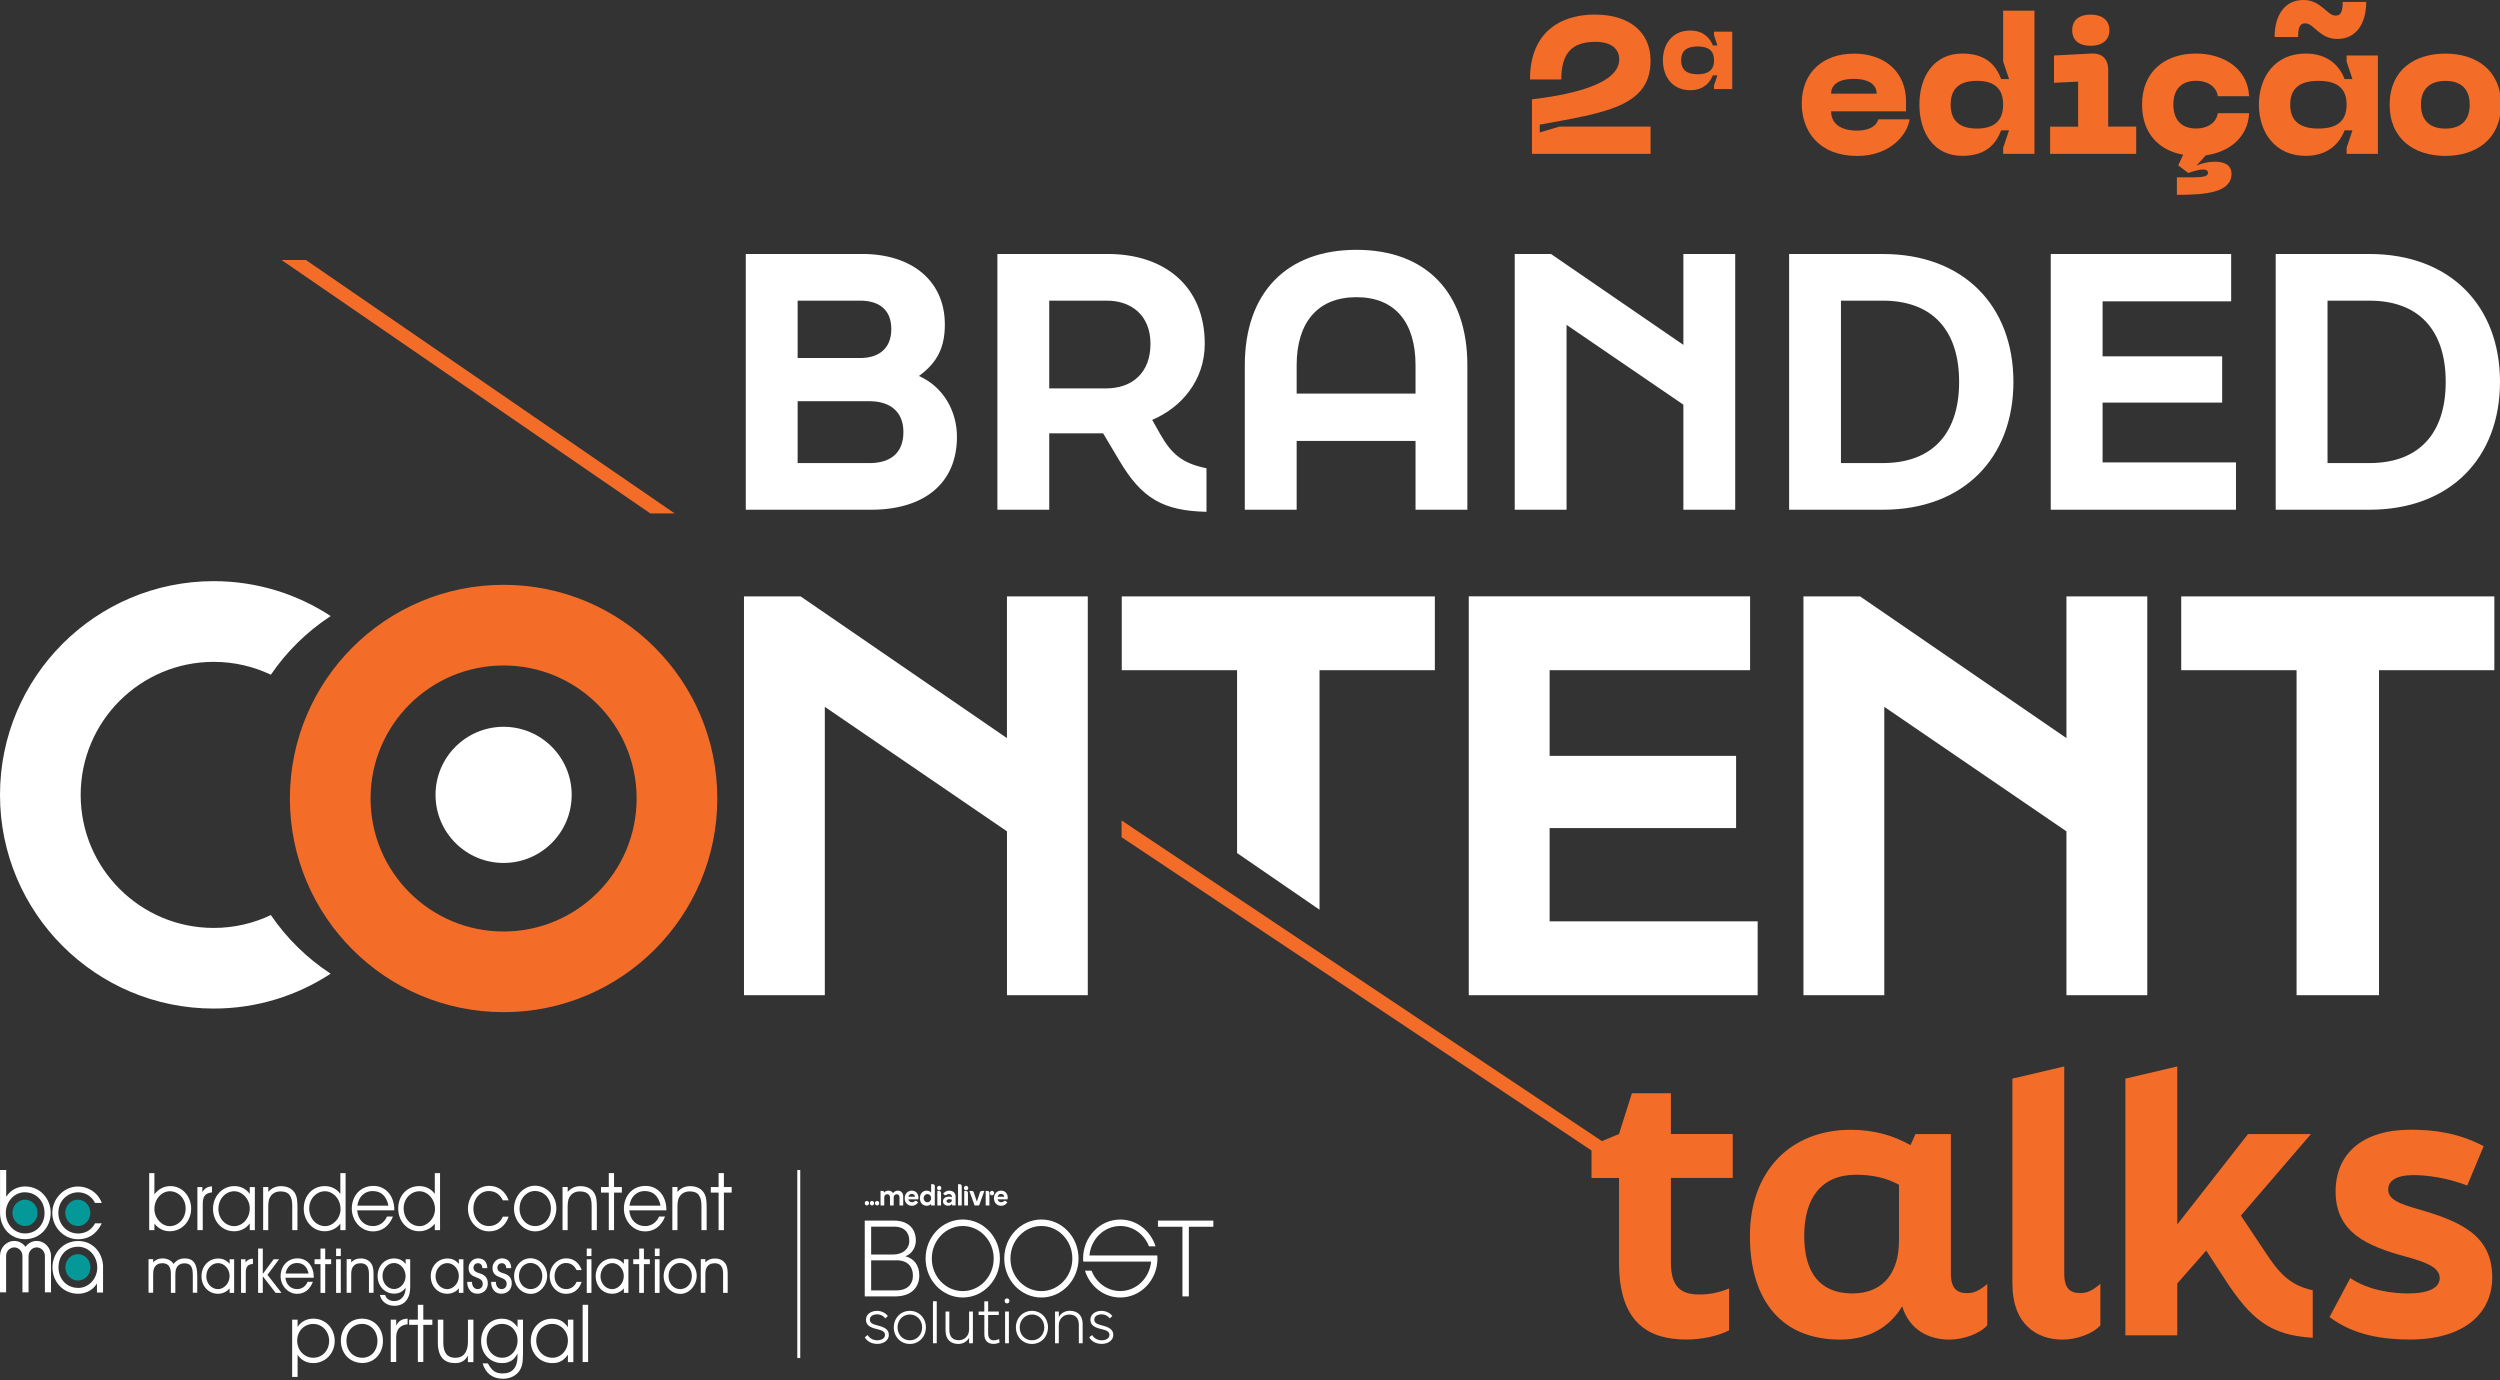 <svg width="500" height="276" viewBox="0 0 500 276" fill="none" xmlns="http://www.w3.org/2000/svg">
<rect x="0" y="0" width="500" height="276" fill="#333333" stroke="none"/>
<g clip-path="url(#clip0_2053_47113)">
<path d="M319.03 2.92C325.57 2.92 330.11 6.15 330.11 12.15C330.11 21.38 320.87 22.55 307.95 24.93V26.49L311.87 25.32H330.11V30.78H306.39V19.87C309.21 19.48 323.85 17.96 323.85 11.88C323.85 10.13 322.68 8.37 319.11 8.37C314.37 8.37 312.26 10.63 312.26 15.89H306C306 6.66 311.79 2.91 319.04 2.91L319.03 2.92Z" fill="#F36D29"/>
<path d="M342.8 17.81V17.11L343.48 15.06H342.57C341.98 16.58 340.65 18.04 338.03 18.04C334.47 18.04 332.58 15.31 332.58 12.06C332.58 8.81 334.47 6.11 338.03 6.11C340.65 6.11 341.98 7.56 342.57 9.09H343.48L342.8 7.04V6.34H346.45V17.81H342.8ZM339.52 9.29C337.56 9.29 336.23 9.99 336.23 12.06C336.23 14.13 337.55 14.85 339.52 14.85C341.49 14.85 342.81 14.15 342.81 12.06C342.81 9.97 341.49 9.29 339.52 9.29Z" fill="#F36D29"/>
<path d="M370.76 10.72C376.9 10.72 381.21 14.34 381.21 20.31V22.26H366.22C366.22 24.52 367.86 26.12 371.43 26.12C373.62 26.12 375.27 25.34 375.66 23.86H381.92C381.53 26.71 378.28 31.19 371.43 31.19C363.84 31.19 360.35 26.28 360.35 20.71C360.35 14.48 364.62 10.73 370.76 10.73V10.72ZM375.34 18.74C375.34 17.26 374.24 15.78 370.76 15.78C367.28 15.78 366.22 17.26 366.22 18.74H375.34Z" fill="#F36D29"/>
<path d="M400.63 30.78V29.57L401.81 26.06H400.24C399.22 28.67 397.34 31.17 392.45 31.17C386.74 31.17 383.88 26.49 383.88 20.92C383.88 15.35 386.74 10.71 392.45 10.71C397.34 10.71 399.22 13.2 400.24 15.81H401.81L400.63 12.3V2.13H406.89V30.77H400.63V30.78ZM395.38 16.17C392.02 16.17 390.13 17.61 390.13 20.92C390.13 24.23 392.01 25.71 395.38 25.71C398.75 25.71 400.63 24.23 400.63 20.92C400.63 17.61 398.75 16.17 395.38 16.17Z" fill="#F36D29"/>
<path d="M410.02 25.33H415.62V16.33L410.8 16.56V11.1L418.24 10.71C420.43 10.59 421.64 11.8 421.64 13.98V25.32H427.24V30.78H410.02V25.32V25.33ZM414.44 6.04C414.44 4.05 415.81 2.92 418.12 2.92C420.43 2.92 421.88 4.05 421.88 6.04C421.88 8.03 420.43 9.16 418.12 9.16C415.81 9.16 414.44 8.07 414.44 6.04Z" fill="#F36D29"/>
<path d="M443.56 22.64H449.82C449.59 27.55 445.75 30.43 441.17 31.06L439.29 33.12C440.23 32.69 441.64 32.34 442.93 32.34C444.54 32.34 446.3 32.81 446.3 34.76C446.3 38.58 440.94 38.97 435.38 38.97V35.46C439.57 35.46 441.6 35.62 441.6 34.56C441.6 34.17 441.25 33.9 440.7 33.9C440 33.9 439.21 34.06 437.65 34.6L435.65 33.08L436.63 30.94C431.7 30.08 428.41 26.58 428.41 20.92C428.41 14.37 432.91 10.71 439.21 10.71C444.61 10.71 449.55 13.63 449.82 19.24H443.56C443.33 17.49 441.72 16.16 439.21 16.16C436.24 16.16 434.67 17.91 434.67 20.91C434.67 23.91 436.24 25.7 439.21 25.7C441.72 25.7 443.32 24.37 443.56 22.62V22.64Z" fill="#F36D29"/>
<path d="M469.32 30.78V29.57L470.49 26.06H468.92C467.9 28.67 465.63 31.17 461.13 31.17C455.03 31.17 451.78 26.49 451.78 20.92C451.78 15.35 455.03 10.71 461.13 10.71C465.63 10.71 467.9 13.2 468.92 15.81H470.49L469.32 12.3V11.09H475.58V30.77H469.32V30.78ZM460.67 0C464.27 0 465.37 3.12 467.09 3.12C467.95 3.12 468.54 2.73 468.54 0.39H473.24C473.24 4.91 471.09 7.79 467.49 7.79C463.89 7.79 462.79 4.67 461.07 4.67C460.21 4.67 459.62 5.06 459.62 7.4H454.92C454.92 2.88 457.07 0 460.67 0ZM463.68 16.17C460.31 16.17 458.04 17.38 458.04 20.92C458.04 24.46 460.31 25.71 463.68 25.71C467.05 25.71 469.32 24.5 469.32 20.92C469.32 17.34 467.05 16.17 463.68 16.17Z" fill="#F36D29"/>
<path d="M489.08 10.72C495.27 10.72 500.2 14.07 500.2 20.93C500.2 27.79 495.27 31.18 489.08 31.18C482.89 31.18 477.93 27.83 477.93 20.93C477.93 14.03 482.86 10.72 489.08 10.72ZM489.08 25.72C492.02 25.72 493.94 24.24 493.94 20.93C493.94 17.62 492.02 16.18 489.08 16.18C486.14 16.18 484.19 17.66 484.19 20.93C484.19 24.2 486.11 25.72 489.08 25.72Z" fill="#F36D29"/>
<path d="M201.391 199.034H217.558V119.274H201.391V147.62L160.113 119.274H148.797V199.034H164.964V141.369L201.395 166.268V199.034H201.391ZM263.906 134.042H286.97V119.274H224.352V134.042H247.415V170.609L263.906 181.944V134.042ZM293.759 199.034H351.531V184.266H309.926V165.618H347.219V151.173H309.926V134.037H350.019V119.27H293.754V199.029L293.759 199.034ZM413.288 199.034H429.455V119.274H413.288V147.62L372.006 119.274H360.689V199.034H376.856V141.369L413.288 166.268V199.034ZM498.867 134.042V119.274H436.244V134.042H459.313V199.034H475.803V134.042H498.867Z" fill="white"/>
<path d="M66.125 123.203C59.406 118.801 51.372 116.231 42.738 116.231C19.136 116.236 0 135.367 0 158.974C0 182.581 19.136 201.712 42.738 201.712C51.372 201.712 59.402 199.141 66.125 194.74C61.41 191.655 57.342 187.665 54.172 183.011C50.707 184.66 46.835 185.587 42.743 185.587C28.046 185.587 16.134 173.671 16.134 158.978C16.134 144.286 28.046 132.37 42.743 132.37C46.835 132.37 50.707 133.297 54.172 134.945C57.342 130.291 61.415 126.302 66.125 123.217" fill="white"/>
<path d="M100.721 172.589C108.24 172.589 114.337 166.493 114.337 158.974C114.337 151.454 108.24 145.358 100.721 145.358C93.202 145.358 87.106 151.454 87.106 158.974C87.106 166.493 93.202 172.589 100.721 172.589Z" fill="white"/>
<path d="M465.507 92.615V60.13H473.869C483.894 60.13 489.142 66.142 489.142 76.372C489.142 86.603 483.889 92.615 473.869 92.615H465.507ZM455.141 101.946H473.874C490.116 101.946 500 91.51 500 76.372C500 61.235 490.116 50.799 473.874 50.799H455.141V101.946ZM410.146 101.946H447.195V92.479H420.517V80.521H444.433V71.26H420.517V60.271H446.231V50.799H410.151V101.946H410.146ZM368.19 92.615V60.13H376.552C386.576 60.13 391.825 66.142 391.825 76.372C391.825 86.603 386.572 92.615 376.552 92.615H368.19ZM357.824 101.946H376.557C392.799 101.946 402.683 91.51 402.683 76.372C402.683 61.235 392.799 50.799 376.557 50.799H357.824V101.946ZM302.945 101.946H313.311V64.967L336.675 80.933V101.946H347.041V50.799H336.675V68.975L310.202 50.799H302.945V101.946ZM259.331 78.723V73.053C259.331 64.48 263.55 59.437 271.289 59.437C279.029 59.437 283.107 64.484 283.107 73.053V78.723H259.331ZM259.331 101.946V88.19H283.107V101.946H293.473V73.053C293.473 58.538 285.247 49.965 271.285 49.965C257.323 49.965 248.961 58.538 248.961 73.053V101.946H259.331ZM221.388 60.13C226.159 60.13 230.096 62.963 230.096 68.769C230.096 74.574 226.435 77.683 221.182 77.683H209.846V60.13H221.388ZM230.443 83.976C236.178 81.555 240.95 76.166 240.95 68.769C240.95 57.017 232.658 50.799 221.598 50.799H199.48V101.946H209.846V86.673H220.629L223.879 92.132C228.373 99.736 232.658 102.157 241.296 102.363V93.654C236.595 92.685 234.385 90.957 232.035 86.813L230.443 83.981V83.976ZM159.528 80.244H173.907C177.844 80.244 180.682 82.178 180.682 86.397C180.682 90.821 177.849 92.619 173.907 92.619H159.528V80.244ZM159.528 60.13H172.039C175.564 60.13 178.261 61.722 178.261 65.8C178.261 69.878 175.564 71.606 172.039 71.606H159.528V60.13ZM174.249 101.946C184.615 101.946 191.39 96.833 191.39 87.361C191.39 82.314 188.763 77.407 183.786 75.197C187.588 72.435 188.969 69.321 188.969 64.897C188.969 56.188 182.405 50.794 172.451 50.794H149.157V101.941H174.249V101.946Z" fill="white"/>
<path d="M127.326 159.697C127.326 174.388 115.412 186.301 100.718 186.301C86.024 186.301 74.11 174.388 74.11 159.697C74.11 145.006 86.024 133.093 100.718 133.093C115.412 133.093 127.326 145.006 127.326 159.697ZM143.46 159.697C143.46 136.1 124.319 116.963 100.718 116.963C77.117 116.963 57.977 136.1 57.977 159.697C57.977 183.294 77.117 202.431 100.718 202.431C124.319 202.431 143.46 183.294 143.46 159.697Z" fill="#F36D29"/>
<path d="M224.311 167.434L318.288 230.089H323.176L224.311 164.086V167.434ZM56.309 52L130.063 102.685H134.937L61.183 52H56.295H56.309Z" fill="#F36D29"/>
<path d="M323.803 252.546V235.604H318.302V229.092L323.803 226.797L326.383 218.647H334.179V226.797H346.549V235.589H334.179V252.461C334.179 257.533 336.316 258.901 339.894 258.901C342.103 258.901 343.899 258.474 345.823 257.69V266.055C343.742 267.195 340.25 267.907 337.314 267.907C329.875 267.907 323.803 264.758 323.803 252.532V252.546Z" fill="#F36D29"/>
<path d="M397.457 256.764V265.057C396.032 266.696 392.74 267.921 389.875 267.921C385.799 267.921 381.866 265.998 380.44 261.267C378.231 264.915 374.369 267.921 367.999 267.921C356.483 267.921 349.984 260.269 349.984 247.188C349.984 234.107 358.207 225.957 370.151 225.957C374.725 225.957 378.73 227.097 382.094 229.035L383.091 226.812H390.174V254.698C390.174 257.776 391.457 258.631 393.467 258.631C394.749 258.631 395.904 258.132 397.471 256.778L397.457 256.764ZM379.799 248.328V236.957C377.362 235.604 374.512 234.948 371.219 234.948C364.065 234.948 360.844 239.878 360.844 247.174C360.844 254.47 363.922 258.688 370.493 258.688C377.063 258.688 379.785 253.971 379.785 248.314L379.799 248.328Z" fill="#F36D29"/>
<path d="M402.474 256.835V215.726L412.849 213.289V254.684C412.849 257.761 414.061 258.616 416.07 258.616C417.424 258.616 418.507 258.118 420.075 256.764V265.057C418.65 266.696 415.429 267.921 412.493 267.921C407.277 267.921 402.488 264.772 402.488 256.835H402.474Z" fill="#F36D29"/>
<path d="M462.546 267.551C454.037 267.052 450.175 263.903 444.816 255.61L441.239 250.11L435.453 256.693V267.066H425.077V215.726L435.453 213.289V244.894L449.605 226.812H462.189L448.18 243.113L453.04 250.409C455.691 254.413 457.757 256.992 462.546 258.061V267.565V267.551Z" fill="#F36D29"/>
<path d="M465.909 263.404L470.056 255.61C473.847 258.189 478.779 258.688 481.572 258.688C485.791 258.688 487.943 257.548 487.943 255.61C487.943 253.316 484.722 252.318 481.144 251.321C473.491 249.24 467.121 246.533 467.121 238.311C467.121 230.802 472.408 225.943 482.142 225.943C486.931 225.943 491.648 226.584 496.736 229.234L493.444 237.1C489.368 235.532 485.292 235.019 482.712 235.019C479.277 235.019 477.639 236.159 477.639 237.884C477.639 239.964 479.933 240.748 483.567 241.816C492.076 244.253 498.446 247.032 498.446 255.467C498.446 262.62 492.874 267.907 482 267.907C476.783 267.907 470.769 267.123 465.909 263.404Z" fill="#F36D29"/>
<path d="M160.05 234H159.46V271.61H160.05V234Z" fill="white"/>
<path d="M66.94 268.19C66.94 265.66 65.1 263.73 62.69 263.73C61.32 263.73 60.2 264.32 59.52 265.39V263.94H58.43V275.39H59.52V270.96C60.23 272.04 61.32 272.62 62.66 272.62C65.06 272.62 66.94 270.68 66.94 268.2V268.19ZM65.83 268.19C65.83 270.09 64.46 271.55 62.66 271.55C60.86 271.55 59.44 270.08 59.44 268.13C59.44 266.18 60.86 264.79 62.64 264.79C64.42 264.79 65.83 266.24 65.83 268.2V268.19Z" fill="white"/>
<path d="M76.59 268.19C76.59 265.6 74.82 263.73 72.4 263.73C69.98 263.73 68.17 265.64 68.17 268.11C68.17 270.71 69.98 272.6 72.49 272.6C74.85 272.6 76.59 270.72 76.59 268.18V268.19ZM75.49 268.21C75.49 270.14 74.22 271.55 72.47 271.55C70.61 271.55 69.29 270.13 69.29 268.14C69.29 266.15 70.63 264.78 72.41 264.78C74.19 264.78 75.49 266.23 75.49 268.2V268.21Z" fill="white"/>
<path d="M81.52 264.86V263.73C80.35 263.79 79.66 264.21 79.24 265.14V263.93H78.15V272.4H79.24V267.46C79.24 265.88 80.01 265.01 81.52 264.86Z" fill="white"/>
<path d="M86.47 264.97V263.93H84.66V260.96H83.57V263.93H81.83V264.97H83.57V272.4H84.66V264.97H86.47Z" fill="white"/>
<path d="M94.68 272.41V263.94H93.59V268.29C93.59 270.6 92.56 271.56 91.08 271.56C89.52 271.56 88.66 270.66 88.66 268.51V263.94H87.57V268.51C87.57 271.47 88.94 272.62 90.99 272.62C92.24 272.62 93.04 272.15 93.58 271.1V272.42H94.67L94.68 272.41Z" fill="white"/>
<path d="M104.6 270.89V263.94H103.51V265.44C102.7 264.28 101.71 263.74 100.35 263.74C97.99 263.74 96.22 265.66 96.22 268.22C96.22 270.78 98.06 272.62 100.42 272.62C101.86 272.62 102.87 272 103.5 270.7V271.27C103.5 273.5 102.48 274.69 100.54 274.69C99.18 274.69 98.4 274.21 97.58 272.68H96.52C97.11 274.66 98.54 275.75 100.57 275.75C101.97 275.75 103.15 275.19 103.84 274.23C104.39 273.45 104.59 272.56 104.59 270.9L104.6 270.89ZM103.51 268.07C103.51 270.05 102.18 271.55 100.43 271.55C98.68 271.55 97.33 270.08 97.33 268.11C97.33 266.14 98.63 264.78 100.41 264.78C102.19 264.78 103.51 266.22 103.51 268.06V268.07Z" fill="white"/>
<path d="M114.67 263.94H113.58V265.44C112.78 264.26 111.8 263.74 110.4 263.74C107.98 263.74 106.15 265.66 106.15 268.2C106.15 270.74 107.99 272.62 110.47 272.62C111.84 272.62 112.73 272.14 113.58 270.93V272.42H114.67V263.94ZM113.58 268.13C113.58 270.05 112.22 271.55 110.48 271.55C108.65 271.55 107.25 270.05 107.25 268.11C107.25 266.17 108.66 264.78 110.42 264.78C112.18 264.78 113.58 266.23 113.58 268.12V268.13Z" fill="white"/>
<path d="M117.62 272.41V260.96H116.53V272.41H117.62Z" fill="white"/>
<path d="M18.09 253.47C18.09 254.93 16.97 256.11 15.58 256.11C14.19 256.11 13.07 254.93 13.07 253.47C13.07 252.01 14.19 250.83 15.58 250.83C16.97 250.83 18.09 252.01 18.09 253.47Z" fill="#049898"/>
<path d="M7.51 242.57C7.51 244.03 6.39 245.21 5 245.21C3.61 245.21 2.49 244.03 2.49 242.57C2.49 241.11 3.61 239.93 5 239.93C6.39 239.93 7.51 241.11 7.51 242.57Z" fill="#049898"/>
<path d="M18.07 242.57C18.07 244.03 16.95 245.21 15.56 245.21C14.17 245.21 13.05 244.03 13.05 242.57C13.05 241.11 14.17 239.93 15.56 239.93C16.95 239.93 18.07 241.11 18.07 242.57Z" fill="#049898"/>
<path d="M4.99 238.45C2.79 238.45 1.16 240.38 1.16 242.59C1.16 244.94 2.93 246.69 4.99 246.69C7.33 246.69 8.91 244.85 8.91 242.61C8.91 240.06 7.09 238.46 4.99 238.46M0.01 242.57V234H1.24V239.31H1.27C2.35 237.67 3.96 237.29 5 237.29C8.13 237.29 10.14 239.86 10.14 242.55C10.14 245.44 8 247.84 5 247.84C2 247.84 0.01 245.43 0.01 242.57Z" fill="white"/>
<path d="M20.36 244.65C19.75 245.9 18.47 247.85 15.6 247.85C12.73 247.85 10.46 245.4 10.46 242.59C10.46 239.78 12.75 237.3 15.6 237.3C17.28 237.3 19.43 238.18 20.36 240.59H19.01C18.24 239.06 16.84 238.46 15.63 238.46C13.76 238.46 11.67 239.93 11.67 242.56C11.67 244.82 13.33 246.7 15.63 246.7C17.62 246.7 18.62 245.43 19.01 244.66H20.36V244.65Z" fill="white"/>
<path d="M15.62 257.59C17.68 257.59 19.45 255.84 19.45 253.49C19.45 251.28 17.82 249.35 15.62 249.35C13.42 249.35 11.7 250.95 11.7 253.5C11.7 255.74 13.28 257.58 15.62 257.58M20.61 253.47V258.51H19.39V256.75H19.36C18.31 258.4 16.63 258.75 15.63 258.75C12.62 258.75 10.49 256.34 10.49 253.46C10.49 250.78 12.5 248.2 15.63 248.2C18.76 248.2 20.62 250.76 20.62 253.48L20.61 253.47Z" fill="white"/>
<path d="M7.34 248.19C6.43 248.19 5.62 248.65 5.1 249.36C4.57 248.65 3.77 248.19 2.85 248.19C1.28 248.19 0 249.54 0 251.2V258.47H1.22V251.2C1.22 250.25 1.95 249.48 2.85 249.48C3.75 249.48 4.49 250.25 4.49 251.2V258.47H5.71V251.2C5.71 250.25 6.44 249.48 7.34 249.48C8.24 249.48 8.98 250.25 8.98 251.2V258.47H10.2V251.2C10.2 249.54 8.91 248.19 7.33 248.19" fill="white"/>
<path d="M30.88 238.86C31.77 237.75 32.81 237.22 34.1 237.22C36.44 237.22 38.23 239.24 38.23 241.71C38.23 244.18 36.44 246.25 33.94 246.25C32.72 246.25 31.72 245.75 30.88 244.73V246.03H29.84V234.62H30.88V238.86ZM33.95 245.23C35.63 245.23 37.13 243.77 37.13 241.67C37.13 239.68 35.63 238.25 33.98 238.25C32.33 238.25 30.88 239.79 30.88 241.81C30.88 243.69 32.38 245.23 33.95 245.23Z" fill="white"/>
<path d="M39.48 246.03V237.41H40.47V238.4C41.01 237.61 41.6 237.29 42.4 237.28V238.48C40.96 238.61 40.55 239.38 40.55 240.82V246.02H39.48V246.03Z" fill="white"/>
<path d="M46.8 246.25C44.32 246.25 42.6 244.21 42.6 241.76C42.6 239.31 44.39 237.22 46.89 237.22C48.16 237.22 49.24 237.78 49.95 238.79V237.41H50.97V246.03H49.95V244.67C49.29 245.65 48.12 246.26 46.8 246.26V246.25ZM46.86 238.25C45.18 238.25 43.68 239.71 43.68 241.81C43.68 243.8 45.18 245.23 46.83 245.23C48.48 245.23 49.95 243.72 49.95 241.67C49.95 239.79 48.44 238.25 46.86 238.25Z" fill="white"/>
<path d="M53.66 237.41V238.39C54.32 237.6 55.16 237.23 56.24 237.23C57.46 237.23 58.42 237.73 58.96 238.59C59.43 239.34 59.49 240.26 59.49 241.51V246.02H58.45V241.19C58.45 239.22 57.79 238.28 56.11 238.28C55.15 238.28 54.41 238.7 54 239.45C53.65 240.09 53.65 240.83 53.65 241.83V246.02H52.63V237.4H53.65L53.66 237.41Z" fill="white"/>
<path d="M68.07 234.62H69.12V246.03H68.07V244.73C67.32 245.71 66.16 246.25 64.95 246.25C62.58 246.25 60.75 244.26 60.75 241.71C60.75 239.16 62.48 237.22 64.95 237.22C66.23 237.22 67.32 237.75 68.07 238.78V234.62ZM64.99 238.25C63.34 238.25 61.84 239.68 61.84 241.67C61.84 243.77 63.34 245.23 65.02 245.23C66.59 245.23 68.11 243.69 68.11 241.81C68.11 239.76 66.58 238.25 64.99 238.25Z" fill="white"/>
<path d="M71.44 242.07C71.58 244 72.89 245.22 74.59 245.22C75.8 245.22 76.85 244.55 77.4 243.31H78.59C77.83 245.24 76.4 246.28 74.62 246.28C72.16 246.28 70.36 244.15 70.36 241.72C70.36 239.15 72.1 237.18 74.67 237.18C77.1 237.18 78.86 239.11 78.86 241.99V242.07H71.44ZM74.51 238.21C72.95 238.21 71.73 239.3 71.47 241.13H77.69C77.29 239.2 76.22 238.21 74.51 238.21Z" fill="white"/>
<path d="M86.96 234.62H88.01V246.03H86.96V244.73C86.21 245.71 85.05 246.25 83.84 246.25C81.47 246.25 79.64 244.26 79.64 241.71C79.64 239.16 81.37 237.22 83.84 237.22C85.12 237.22 86.21 237.75 86.96 238.78V234.62ZM83.88 238.25C82.23 238.25 80.73 239.68 80.73 241.67C80.73 243.77 82.23 245.23 83.91 245.23C85.48 245.23 87 243.69 87 241.81C87 239.76 85.47 238.25 83.88 238.25Z" fill="white"/>
<path d="M97.72 238.21C96.07 238.21 94.68 239.69 94.68 241.73C94.68 243.77 96.02 245.21 97.77 245.21C99.01 245.21 100.05 244.55 100.57 243.33H101.73C101.09 245.21 99.67 246.27 97.82 246.27C95.38 246.27 93.59 244.17 93.59 241.74C93.59 239.19 95.48 237.17 97.85 237.17C99.61 237.17 101.04 238.2 101.73 240.06H100.57C99.93 238.82 99.03 238.21 97.73 238.21H97.72Z" fill="white"/>
<path d="M106.98 237.14C109.41 237.14 111.27 239.23 111.27 241.62C111.27 244.17 109.42 246.27 107.05 246.27C104.68 246.27 102.8 244.14 102.8 241.73C102.8 239.15 104.76 237.14 106.97 237.14H106.98ZM107.06 245.21C108.79 245.21 110.18 243.73 110.18 241.7C110.18 239.67 108.79 238.2 106.97 238.2C105.4 238.2 103.91 239.61 103.91 241.72C103.91 243.71 105.27 245.22 107.06 245.22V245.21Z" fill="white"/>
<path d="M113.54 237.41V238.39C114.2 237.6 115.04 237.23 116.12 237.23C117.34 237.23 118.31 237.73 118.84 238.59C119.31 239.34 119.37 240.26 119.37 241.51V246.02H118.33V241.19C118.33 239.22 117.67 238.28 115.99 238.28C115.03 238.28 114.29 238.7 113.88 239.45C113.53 240.09 113.53 240.83 113.53 241.83V246.02H112.51V237.4H113.53L113.54 237.41Z" fill="white"/>
<path d="M121.76 238.52H120.2V237.41H121.76V234.62H122.81V237.41H124.37V238.52H122.81V246.03H121.76V238.52Z" fill="white"/>
<path d="M125.86 242.07C126 244 127.31 245.22 129.01 245.22C130.22 245.22 131.27 244.55 131.82 243.31H133.01C132.25 245.24 130.83 246.28 129.04 246.28C126.58 246.28 124.78 244.15 124.78 241.72C124.78 239.15 126.52 237.18 129.09 237.18C131.52 237.18 133.28 239.11 133.28 241.99V242.07H125.86ZM128.93 238.21C127.37 238.21 126.15 239.3 125.89 241.13H132.11C131.71 239.2 130.64 238.21 128.93 238.21Z" fill="white"/>
<path d="M135.5 237.41V238.39C136.16 237.6 137 237.23 138.08 237.23C139.3 237.23 140.27 237.73 140.8 238.59C141.27 239.34 141.33 240.26 141.33 241.51V246.02H140.29V241.19C140.29 239.22 139.63 238.28 137.95 238.28C136.99 238.28 136.25 238.7 135.84 239.45C135.49 240.09 135.49 240.83 135.49 241.83V246.02H134.47V237.4H135.49L135.5 237.41Z" fill="white"/>
<path d="M143.72 238.52H142.16V237.41H143.72V234.62H144.78V237.41H146.34V238.52H144.78V246.03H143.72V238.52Z" fill="white"/>
<path d="M38.56 258.58V255.01C38.56 253.32 38.09 252.66 36.87 252.66C36.18 252.66 35.64 252.97 35.33 253.52C35.07 254 35.07 254.54 35.07 255.3V258.57H34.18V254.8C34.18 253.33 33.63 252.64 32.45 252.64C31.74 252.64 31.2 252.94 30.89 253.5C30.63 253.98 30.63 254.52 30.63 255.28V258.55H29.71V251.82H30.63V252.46C31.11 251.94 31.74 251.68 32.52 251.68C33.45 251.68 34.29 252.1 34.72 252.79C35.25 252.06 36.01 251.68 36.94 251.68C38.67 251.68 39.45 252.75 39.45 255.15V258.55H38.55L38.56 258.58Z" fill="white"/>
<path d="M43.58 258.75C41.71 258.75 40.3 257.24 40.3 255.24C40.3 253.24 41.74 251.7 43.65 251.7C44.57 251.7 45.37 252.08 45.92 252.78V251.85H46.83V258.58H45.92V257.67C45.38 258.35 44.52 258.75 43.58 258.75ZM43.63 252.62C42.3 252.62 41.26 253.79 41.26 255.28C41.26 256.69 42.31 257.83 43.6 257.83C44.72 257.83 45.92 256.76 45.92 255.17C45.92 253.81 44.85 252.62 43.62 252.62H43.63Z" fill="white"/>
<path d="M48.21 258.58V251.85H49.1V252.48C49.48 251.99 49.92 251.76 50.51 251.75H50.58V252.8H50.52C49.53 252.89 49.16 253.36 49.16 254.53V258.58H48.21Z" fill="white"/>
<path d="M55.13 258.58L52.56 255.26V258.58H51.62V249.71H52.56V254.78L54.73 251.85H55.82L53.49 254.97L56.31 258.58H55.13Z" fill="white"/>
<path d="M59.45 258.77C57.62 258.77 56.12 257.17 56.12 255.21C56.12 253.25 57.53 251.67 59.48 251.67C61.43 251.67 62.75 253.21 62.75 255.42V255.55H57.08C57.21 256.91 58.14 257.82 59.42 257.82C60.35 257.82 61.11 257.3 61.51 256.4L61.53 256.36H62.58L62.54 256.45C61.95 257.94 60.85 258.76 59.44 258.76L59.45 258.77ZM61.72 254.7C61.41 253.31 60.62 252.6 59.37 252.6C58.21 252.6 57.33 253.42 57.12 254.7H61.72Z" fill="white"/>
<path d="M64.1 258.58V252.83H62.91V251.85H64.1V249.71H65.04V251.85H66.23V252.83H65.04V258.58H64.1Z" fill="white"/>
<path d="M67.22 258.58V251.85H68.16V258.58H67.22ZM67.22 251.21V249.71H68.16V251.21H67.22Z" fill="white"/>
<path d="M73.79 258.58V254.81C73.79 253.3 73.27 252.65 72.06 252.65C71.35 252.65 70.81 252.95 70.5 253.51C70.24 253.99 70.24 254.53 70.24 255.29V258.56H69.33V251.83H70.24V252.47C70.73 251.95 71.36 251.69 72.15 251.69C73.1 251.69 73.86 252.07 74.29 252.77C74.68 253.39 74.71 254.17 74.71 255.04V258.56H73.79V258.58Z" fill="white"/>
<path d="M78.88 261.16C77.43 261.16 76.3 260.34 76 259.07L75.98 258.99H77.04V259.04C77.29 259.78 77.93 260.21 78.82 260.21C80.22 260.21 81.12 259.17 81.13 257.55C80.53 258.34 79.77 258.73 78.87 258.73C76.96 258.73 75.52 257.21 75.52 255.2C75.52 253.19 76.93 251.69 78.8 251.69C79.8 251.69 80.55 252.04 81.13 252.8V251.85H82.04V257.42C82.04 259.76 80.86 261.16 78.88 261.16ZM78.82 252.6C77.54 252.6 76.5 253.75 76.5 255.16C76.5 256.82 77.68 257.81 78.82 257.81C80.04 257.81 81.12 256.62 81.12 255.26C81.12 253.82 80.07 252.6 78.82 252.6Z" fill="white"/>
<path d="M89.43 258.75C87.56 258.75 86.15 257.24 86.15 255.24C86.15 253.24 87.59 251.7 89.5 251.7C90.42 251.7 91.22 252.08 91.77 252.78V251.85H92.68V258.58H91.77V257.67C91.23 258.35 90.37 258.75 89.43 258.75ZM89.48 252.62C88.15 252.62 87.11 253.79 87.11 255.28C87.11 256.69 88.16 257.83 89.45 257.83C90.57 257.83 91.77 256.76 91.77 255.17C91.77 253.81 90.7 252.62 89.47 252.62H89.48Z" fill="white"/>
<path d="M95.49 258.75C94.28 258.75 93.47 257.84 93.44 256.44V256.37H94.4V256.44C94.4 257.24 94.88 257.82 95.51 257.82C96.14 257.82 96.55 257.39 96.55 256.79C96.55 256.19 96.27 255.87 95.45 255.55C94.41 255.16 93.72 254.81 93.72 253.59C93.72 252.53 94.57 251.67 95.61 251.67C96.72 251.67 97.42 252.37 97.46 253.55V253.62H96.47V253.56C96.43 252.97 96.11 252.64 95.56 252.64C95.07 252.64 94.7 253.03 94.7 253.54C94.7 253.92 94.82 254.14 95.14 254.34C95.37 254.49 95.63 254.57 95.88 254.65C96.05 254.7 96.22 254.75 96.38 254.83C97.2 255.2 97.56 255.78 97.56 256.71C97.56 257.89 96.69 258.74 95.5 258.74L95.49 258.75Z" fill="white"/>
<path d="M100.27 258.75C99.06 258.75 98.25 257.84 98.22 256.44V256.37H99.18V256.44C99.18 257.24 99.66 257.82 100.29 257.82C100.92 257.82 101.33 257.39 101.33 256.79C101.33 256.19 101.05 255.87 100.23 255.55C99.19 255.16 98.5 254.81 98.5 253.59C98.5 252.53 99.35 251.67 100.39 251.67C101.5 251.67 102.2 252.37 102.24 253.55V253.62H101.25V253.56C101.21 252.97 100.89 252.64 100.34 252.64C99.85 252.64 99.48 253.03 99.48 253.54C99.48 253.92 99.6 254.14 99.92 254.34C100.15 254.49 100.41 254.57 100.66 254.65C100.83 254.7 101 254.75 101.16 254.83C101.98 255.2 102.35 255.78 102.35 256.71C102.35 257.89 101.48 258.74 100.29 258.74L100.27 258.75Z" fill="white"/>
<path d="M106.14 258.77C104.31 258.77 102.82 257.18 102.82 255.23C102.82 253.28 104.28 251.65 106.08 251.65C107.88 251.65 109.43 253.22 109.43 255.15C109.43 257.08 107.95 258.78 106.14 258.78V258.77ZM106.07 252.59C104.95 252.59 103.79 253.57 103.79 255.21C103.79 256.7 104.8 257.82 106.14 257.82C107.48 257.82 108.46 256.69 108.46 255.2C108.46 253.71 107.45 252.59 106.07 252.59Z" fill="white"/>
<path d="M113.24 258.77C111.39 258.77 109.94 257.22 109.94 255.24C109.94 253.26 111.4 251.67 113.27 251.67C114.67 251.67 115.77 252.49 116.3 253.92L116.33 254.01H115.31L115.29 253.98C114.8 253.04 114.13 252.6 113.17 252.6C111.9 252.6 110.91 253.75 110.91 255.22C110.91 256.69 111.9 257.82 113.21 257.82C114.15 257.82 114.91 257.31 115.29 256.42L115.31 256.38H116.33L116.3 256.47C115.8 257.93 114.69 258.76 113.24 258.76V258.77Z" fill="white"/>
<path d="M117.35 258.58V251.85H118.29V258.58H117.35ZM117.35 251.21V249.71H118.29V251.21H117.35Z" fill="white"/>
<path d="M122.42 258.75C120.55 258.75 119.14 257.24 119.14 255.24C119.14 253.24 120.58 251.7 122.49 251.7C123.41 251.7 124.21 252.08 124.77 252.78V251.85H125.68V258.58H124.77V257.67C124.23 258.35 123.37 258.75 122.42 258.75ZM122.47 252.62C121.14 252.62 120.1 253.79 120.1 255.28C120.1 256.69 121.15 257.83 122.44 257.83C123.56 257.83 124.76 256.76 124.76 255.17C124.76 253.81 123.69 252.62 122.46 252.62H122.47Z" fill="white"/>
<path d="M127.84 258.58V252.83H126.65V251.85H127.84V249.71H128.78V251.85H129.97V252.83H128.78V258.58H127.84Z" fill="white"/>
<path d="M130.97 258.58V251.85H131.91V258.58H130.97ZM130.97 251.21V249.71H131.91V251.21H130.97Z" fill="white"/>
<path d="M136.05 258.77C134.22 258.77 132.73 257.18 132.73 255.23C132.73 253.28 134.19 251.65 135.99 251.65C137.79 251.65 139.34 253.22 139.34 255.15C139.34 257.08 137.86 258.78 136.05 258.78V258.77ZM135.98 252.59C134.86 252.59 133.71 253.57 133.71 255.21C133.71 256.7 134.72 257.82 136.05 257.82C137.38 257.82 138.37 256.69 138.37 255.2C138.37 253.71 137.36 252.59 135.98 252.59Z" fill="white"/>
<path d="M144.62 258.58V254.81C144.62 253.3 144.1 252.65 142.89 252.65C142.18 252.65 141.64 252.95 141.33 253.51C141.07 253.99 141.07 254.53 141.07 255.29V258.56H140.16V251.83H141.07V252.48C141.56 251.95 142.19 251.7 142.98 251.7C143.93 251.7 144.69 252.08 145.12 252.78C145.51 253.4 145.54 254.18 145.54 255.05V258.57H144.62V258.58Z" fill="white"/>
<path d="M187.839 238.19H187.469V241.09H188.209V238.58C188.209 238.37 188.039 238.19 187.839 238.19Z" fill="white"/>
<path d="M187.839 238.06C188.077 238.06 188.269 237.859 188.269 237.61C188.269 237.361 188.077 237.16 187.839 237.16C187.602 237.16 187.409 237.361 187.409 237.61C187.409 237.859 187.602 238.06 187.839 238.06Z" fill="white"/>
<path d="M182.359 238.13C181.539 238.13 180.939 238.75 180.939 239.64C180.939 240.49 181.509 241.16 182.389 241.16C182.879 241.16 183.359 240.92 183.619 240.46L183.329 240.23C183.209 240.13 183.039 240.14 182.929 240.25C182.779 240.39 182.609 240.45 182.409 240.45C182.059 240.45 181.729 240.21 181.669 239.87H183.659C183.679 239.76 183.689 239.65 183.689 239.54C183.689 238.66 183.109 238.13 182.349 238.13H182.359ZM181.689 239.35C181.729 239.02 182.009 238.78 182.369 238.78C182.729 238.78 182.969 239.03 183.009 239.35H181.689Z" fill="white"/>
<path d="M186.589 236.84H186.229V238.54C186.049 238.3 185.759 238.13 185.319 238.13C184.539 238.13 183.979 238.75 183.979 239.64C183.979 240.53 184.529 241.15 185.319 241.15C185.729 241.15 186.029 241.01 186.219 240.78V241.09H186.959V237.22C186.959 237.01 186.799 236.84 186.589 236.84ZM185.479 240.45C185.039 240.45 184.729 240.09 184.729 239.63C184.729 239.17 185.039 238.82 185.479 238.82C185.919 238.82 186.229 239.17 186.229 239.63C186.229 240.09 185.909 240.45 185.479 240.45Z" fill="white"/>
<path d="M189.819 238.13C189.239 238.13 188.829 238.48 188.639 238.73L188.859 238.96C188.969 239.07 189.129 239.08 189.249 238.99C189.399 238.88 189.569 238.8 189.789 238.8C190.139 238.8 190.389 239.03 190.389 239.35V239.42C190.209 239.35 189.999 239.32 189.809 239.32C189.079 239.32 188.599 239.7 188.599 240.25C188.599 240.8 189.019 241.14 189.639 241.14C189.989 241.14 190.269 240.99 190.419 240.76V241.08H191.119V239.3C191.119 238.58 190.619 238.13 189.809 238.13H189.819ZM189.759 240.57C189.479 240.57 189.299 240.43 189.299 240.21C189.299 239.99 189.529 239.84 189.859 239.84C190.079 239.84 190.249 239.89 190.389 239.95C190.389 240.32 190.109 240.56 189.759 240.56V240.57Z" fill="white"/>
<path d="M197.509 238.19H197.139V241.09H197.879V238.58C197.879 238.37 197.709 238.19 197.509 238.19Z" fill="white"/>
<path d="M201.549 239.54C201.549 238.66 200.969 238.13 200.209 238.13C199.389 238.13 198.789 238.75 198.789 239.64C198.789 240.49 199.359 241.16 200.239 241.16C200.729 241.16 201.209 240.92 201.469 240.46L201.179 240.23C201.059 240.13 200.889 240.14 200.779 240.25C200.629 240.39 200.459 240.45 200.259 240.45C199.909 240.45 199.579 240.21 199.519 239.87H201.509C201.529 239.76 201.539 239.65 201.539 239.54H201.549ZM199.539 239.35C199.579 239.02 199.859 238.78 200.219 238.78C200.579 238.78 200.819 239.03 200.859 239.35H199.539Z" fill="white"/>
<path d="M191.609 236.84V241.09H192.349V237.23C192.349 237.01 192.179 236.84 191.979 236.84H191.609Z" fill="white"/>
<path d="M193.219 238.19H192.849V241.09H193.589V238.58C193.589 238.37 193.419 238.19 193.219 238.19Z" fill="white"/>
<path d="M195.999 238.44L195.369 240.33L194.739 238.45C194.689 238.29 194.549 238.19 194.389 238.19H193.869L194.919 241.09H195.819L196.869 238.19H196.349C196.199 238.19 196.059 238.29 196.009 238.44H195.999Z" fill="white"/>
<path d="M193.219 237.16C192.979 237.16 192.789 237.36 192.789 237.61C192.789 237.86 192.979 238.06 193.219 238.06C193.459 238.06 193.649 237.86 193.649 237.61C193.649 237.36 193.459 237.16 193.219 237.16Z" fill="white"/>
<path d="M198.399 239.07C198.637 239.07 198.829 238.869 198.829 238.62C198.829 238.371 198.637 238.17 198.399 238.17C198.162 238.17 197.969 238.371 197.969 238.62C197.969 238.869 198.162 239.07 198.399 239.07Z" fill="white"/>
<path d="M173.379 240.19C173.139 240.19 172.949 240.39 172.949 240.64C172.949 240.89 173.139 241.09 173.379 241.09C173.619 241.09 173.809 240.89 173.809 240.64C173.809 240.39 173.619 240.19 173.379 240.19Z" fill="white"/>
<path d="M174.399 240.19C174.159 240.19 173.969 240.39 173.969 240.64C173.969 240.89 174.159 241.09 174.399 241.09C174.639 241.09 174.829 240.89 174.829 240.64C174.829 240.39 174.639 240.19 174.399 240.19Z" fill="white"/>
<path d="M175.419 240.19C175.179 240.19 174.989 240.39 174.989 240.64C174.989 240.89 175.179 241.09 175.419 241.09C175.659 241.09 175.849 240.89 175.849 240.64C175.849 240.39 175.659 240.19 175.419 240.19Z" fill="white"/>
<path d="M179.559 238.13C179.149 238.13 178.799 238.34 178.599 238.64C178.439 238.31 178.089 238.13 177.669 238.13C177.289 238.13 176.999 238.3 176.849 238.49C176.839 238.51 176.829 238.53 176.829 238.53V238.49C176.829 238.32 176.699 238.19 176.539 238.19H176.109V241.09H176.849V239.47C176.849 239.07 177.129 238.85 177.449 238.85C177.769 238.85 177.999 239.07 177.999 239.47V241.09H178.739V239.45C178.739 239.06 179.029 238.85 179.349 238.85C179.669 238.85 179.899 239.07 179.899 239.47V241.09H180.639V239.27C180.639 238.56 180.189 238.13 179.559 238.13Z" fill="white"/>
<path d="M173.519 267C173.899 267.62 174.569 268.06 175.449 268.06C176.329 268.06 176.999 267.64 176.999 267C176.999 266.31 176.429 266.06 175.389 265.82C174.129 265.52 173.189 265.1 173.189 263.94C173.189 262.86 174.199 262.17 175.399 262.17C176.359 262.17 177.179 262.65 177.569 263.2L177.069 263.68C176.739 263.24 176.159 262.87 175.409 262.87C174.559 262.87 173.969 263.28 173.969 263.9C173.969 264.63 174.529 264.83 175.639 265.12C176.889 265.44 177.769 265.89 177.769 266.99C177.769 268.09 176.709 268.78 175.459 268.78C174.329 268.78 173.419 268.28 172.959 267.47L173.529 266.99L173.519 267Z" fill="white"/>
<path d="M178.759 265.48C178.759 263.62 180.129 262.17 181.969 262.17C183.809 262.17 185.179 263.62 185.179 265.48C185.179 267.34 183.809 268.79 181.969 268.79C180.129 268.79 178.759 267.34 178.759 265.48ZM181.969 268.06C183.369 268.06 184.429 266.93 184.429 265.48C184.429 264.03 183.379 262.9 181.969 262.9C180.559 262.9 179.509 264.03 179.509 265.48C179.509 266.93 180.559 268.06 181.969 268.06Z" fill="white"/>
<path d="M189.109 266.18V262.3H189.869V265.94C189.869 267.36 190.539 268.04 191.779 268.04C192.909 268.04 193.819 267.16 193.819 265.9V262.3H194.579V268.65H193.819V267.55C193.349 268.41 192.499 268.79 191.659 268.79C190.159 268.79 189.119 267.9 189.119 266.18H189.109Z" fill="white"/>
<path d="M196.859 262.3V260.26H197.629V262.3H199.759V263H197.629V266.68C197.629 267.67 198.109 268.06 198.729 268.06C199.099 268.06 199.539 267.95 199.819 267.8L199.919 268.48C199.699 268.63 199.199 268.78 198.689 268.78C197.629 268.78 196.869 268.17 196.869 266.88V263H195.719V262.3H196.869H196.859Z" fill="white"/>
<path d="M201.399 259.68C201.679 259.68 201.879 259.89 201.879 260.18C201.879 260.47 201.679 260.68 201.399 260.68C201.119 260.68 200.929 260.47 200.929 260.18C200.929 259.89 201.129 259.68 201.399 259.68ZM201.779 262.3V268.65H201.019V262.3H201.779Z" fill="white"/>
<path d="M203.179 265.48C203.179 263.62 204.549 262.17 206.389 262.17C208.229 262.17 209.599 263.62 209.599 265.48C209.599 267.34 208.229 268.79 206.389 268.79C204.549 268.79 203.179 267.34 203.179 265.48ZM206.399 268.06C207.799 268.06 208.859 266.93 208.859 265.48C208.859 264.03 207.809 262.9 206.399 262.9C204.989 262.9 203.939 264.03 203.939 265.48C203.939 266.93 204.989 268.06 206.399 268.06Z" fill="white"/>
<path d="M211.009 268.65V262.3H211.769V263.4C212.249 262.54 213.109 262.16 213.959 262.16C215.479 262.16 216.529 263.05 216.529 264.77V268.65H215.769V265.01C215.769 263.59 215.079 262.91 213.829 262.91C212.679 262.91 211.759 263.79 211.759 265.05V268.65H210.999H211.009Z" fill="white"/>
<path d="M218.409 267C218.789 267.62 219.459 268.06 220.339 268.06C221.219 268.06 221.889 267.64 221.889 267C221.889 266.31 221.319 266.06 220.279 265.82C219.019 265.52 218.079 265.1 218.079 263.94C218.079 262.86 219.089 262.17 220.289 262.17C221.249 262.17 222.069 262.65 222.459 263.2L221.959 263.68C221.629 263.24 221.049 262.87 220.299 262.87C219.449 262.87 218.859 263.28 218.859 263.9C218.859 264.63 219.419 264.83 220.529 265.12C221.779 265.44 222.659 265.89 222.659 266.99C222.659 268.09 221.599 268.78 220.349 268.78C219.219 268.78 218.309 268.28 217.849 267.47L218.419 266.99L218.409 267Z" fill="white"/>
<path d="M187.349 260.25H186.589V268.65H187.349V260.25Z" fill="white"/>
<path d="M208.279 245.2C211.699 245.2 214.469 248.12 214.469 251.71C214.469 255.3 211.689 258.22 208.279 258.22C204.869 258.22 202.089 255.3 202.089 251.71C202.089 248.12 204.869 245.2 208.279 245.2ZM208.279 243.9C204.179 243.9 200.849 247.39 200.849 251.7C200.849 256.01 204.179 259.5 208.279 259.5C212.379 259.5 215.709 256.01 215.709 251.7C215.709 247.39 212.379 243.9 208.279 243.9Z" fill="white"/>
<path d="M242.669 244.12V245.35H237.769V259.28H236.489V245.35H231.589V244.12H242.669Z" fill="white"/>
<path d="M192.549 245.2C195.969 245.2 198.739 248.12 198.739 251.71C198.739 255.3 195.959 258.22 192.549 258.22C189.139 258.22 186.359 255.3 186.359 251.71C186.359 248.12 189.139 245.2 192.549 245.2ZM192.549 243.9C188.449 243.9 185.119 247.39 185.119 251.7C185.119 256.01 188.449 259.5 192.549 259.5C196.649 259.5 199.979 256.01 199.979 251.7C199.979 247.39 196.649 243.9 192.549 243.9Z" fill="white"/>
<path d="M178.799 244.12C181.249 244.12 183.169 245.37 183.169 248.14C183.169 249.36 182.449 250.79 181.069 251.25C182.689 251.66 183.859 252.95 183.859 255.08C183.859 257.4 182.349 259.28 179.019 259.28H172.949V244.12H178.799ZM174.229 250.9H178.689C180.439 250.9 181.859 249.87 181.859 248.17C181.859 246.58 180.939 245.33 178.839 245.33H174.229V250.9ZM174.229 252.06V258.08H179.319C181.169 258.08 182.579 257.13 182.579 255.1C182.579 253.39 181.579 252.06 179.319 252.06H174.229Z" fill="white"/>
<path d="M217.889 251.09C218.189 247.79 220.839 245.2 224.059 245.2C226.659 245.2 228.879 246.89 229.799 249.27H231.109C230.139 246.16 227.349 243.91 224.049 243.91C219.949 243.91 216.619 247.4 216.619 251.71C216.619 251.92 216.629 252.12 216.649 252.32H230.219C229.919 255.62 227.269 258.21 224.049 258.21C221.449 258.21 219.229 256.52 218.309 254.14H216.999C217.969 257.25 220.759 259.5 224.059 259.5C228.159 259.5 231.489 256.01 231.489 251.7C231.489 251.49 231.489 251.29 231.459 251.09H217.889Z" fill="white"/>
</g>
<defs>
<clipPath id="clip0_2053_47113">
<rect width="500" height="276" fill="white"/>
</clipPath>
</defs>
</svg>
